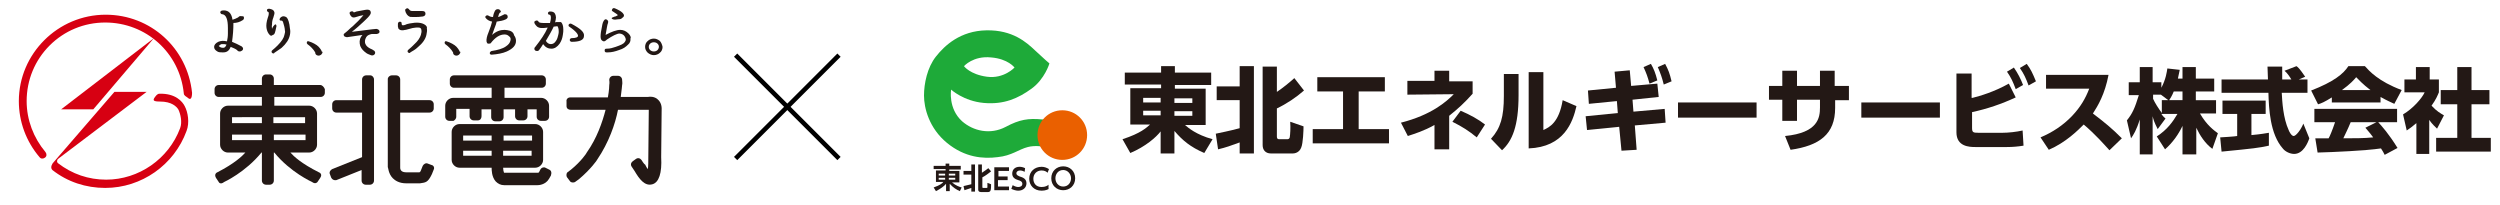 <?xml version="1.0" encoding="utf-8"?>
<!-- Generator: Adobe Illustrator 25.4.8, SVG Export Plug-In . SVG Version: 6.00 Build 0)  -->
<svg version="1.1" id="レイヤー_1" xmlns="http://www.w3.org/2000/svg" xmlns:xlink="http://www.w3.org/1999/xlink" x="0px"
	 y="0px" viewBox="0 0 544.1 44.7" style="enable-background:new 0 0 544.1 44.7;" xml:space="preserve">
<style type="text/css">
	.st0{fill:#231815;}
	.st1{fill:#1EAA39;}
	.st2{fill:#EA6000;}
	.st3{fill:#D70012;}
	.st4{fill:#FFFFFF;stroke:#000000;stroke-miterlimit:10;}
</style>
<g>
	<g>
		<g>
			<path class="st0" d="M263.6,18.5h-7.9v0.8h6.7v7.9h-4.5c0.7,0.6,2.4,2.1,6,3.1l-1.8,3c-3-1.3-4.7-2.7-6.5-4.8v4.9h-3v-4.8
				c-1,1.3-3.3,3.3-6.6,4.7l-1.7-3c4-1.3,5.2-2.5,6-3.2H246v-7.9h6.7v-0.8h-7.9v-2.6h7.9v-1.4h3v1.4h7.9V18.5z M248.8,22.3h3.8v-1
				h-3.8V22.3z M248.8,25.1h3.8v-1h-3.8V25.1z M255.6,21.4v1h3.9v-1H255.6z M255.6,24.2v1h3.9v-1H255.6z"/>
			<path class="st0" d="M264.6,29.1c0.9-0.2,3-0.6,5.2-1.2v-6.1h-5v-3h5v-4.4h3.1v19h-3.1v-2.4c-1.9,0.7-3,1.1-4.7,1.5L264.6,29.1z
				 M274.8,14.5h3.1V20c1.2-0.8,2.7-2,3.8-3l2.1,2.7c-1.7,1.5-3.8,2.9-5.9,3.9v6.1c0,0.2,0,0.6,0.5,0.6h1.7c0.2,0,0.5,0,0.6-0.4
				c0.1-0.6,0.2-2.1,0.1-3.4l2.9,1c0,0.8-0.1,3.7-0.5,4.6c-0.4,1.1-1.4,1.3-1.8,1.3h-4.8c-1.2,0-1.8-0.8-1.8-1.8V14.5z"/>
			<path class="st0" d="M295.6,28.1h6.7v3.1h-16.6v-3.1h6.6v-8.2h-5.6v-3.1h14.7v3.1h-5.7V28.1z"/>
			<path class="st0" d="M312.2,15.4h3.2v2.3h5.1v2.7c-1.8,2-3.1,3.2-5.1,4.8v7.3h-3.2v-5.3c-2.3,1.3-4.3,1.9-5.8,2.4l-1.5-2.9
				c6.7-1.7,9.9-4.6,11.5-6.2l-10.1,0.1v-3h5.9V15.4z M321.4,29.9c-1.7-1.4-3.1-2.3-5.3-3.4l1.8-2.4c2.1,0.9,3.9,1.9,5.3,3
				L321.4,29.9z"/>
			<path class="st0" d="M330.5,20.7c0,6.8-1.4,10-3.6,12l-2.4-2.5c2.1-2.3,2.8-4.8,2.8-9.3v-4.8h3.2V20.7z M335.9,28.3
				c1.3-0.6,3.4-1.6,4.2-6.5l3,1.3c-0.8,3.5-2.7,8.9-10.4,9.2V15.7h3.2V28.3z"/>
			<path class="st0" d="M356.2,32.6l-3.3,0.2l-0.5-5.2l-7,0.7l-0.3-3l7-0.7l-0.2-2.6l-6.1,0.6l-0.2-2.9l6.1-0.6l-0.3-3.5l3.3-0.3
				l0.3,3.4l5.7-0.5l0.3,2.9l-5.7,0.6l0.2,2.6l6.8-0.6l0.2,3l-6.7,0.6L356.2,32.6z M359.3,13.9c0.6,1,1,2,1.4,3.6l-1.7,0.7
				c-0.4-1.5-0.7-2.3-1.3-3.6L359.3,13.9z M362.4,13.9c0.7,1.3,1,2.1,1.4,3.8l-1.7,0.7c-0.4-1.6-0.7-2.4-1.3-3.8L362.4,13.9z"/>
			<path class="st0" d="M382.3,22.3v3.3h-17.1v-3.3H382.3z"/>
			<path class="st0" d="M402.4,18.8v3h-3v1.7c0,5.7-3.4,8.2-9.7,9.1l-1.2-3c7.2-0.7,7.6-4,7.6-6.2v-1.7h-5v4.6h-3.2v-4.6H385v-3h2.9
				v-3.3h3.2v3.3h5v-3.3h3.2v3.3H402.4z"/>
			<path class="st0" d="M422.2,22.3v3.3h-17.1v-3.3H422.2z"/>
			<path class="st0" d="M429.3,21.3c1.6-0.4,4.7-1.3,7.9-3.1l1.5,3c-3,1.4-6.2,2.5-9.5,3.2v3.4c0,1,0.2,1.1,1.4,1.1h5.2
				c1.3,0,3.1-0.2,4.4-0.5l0.2,3.3c-1.2,0.2-2.4,0.3-3.6,0.3h-6.9c-1.3,0-4.1-0.1-4.1-3.2V16h3.3V21.3z M438.3,14.7
				c0.9,1.3,1.5,2.5,2,3.8l-1.6,0.9c-0.6-1.6-1-2.5-1.9-3.8L438.3,14.7z M441.1,13.9c0.9,1.2,1.3,2.1,2,3.8l-1.6,0.9
				c-0.6-1.6-1-2.5-1.9-3.8L441.1,13.9z"/>
			<path class="st0" d="M458.9,16.3c-0.8,4.2-2.3,6.7-3.4,8.4c2.6,2,4,3.1,6.3,5.4l-2.7,2.6c-1.1-1.2-3-3.4-5.6-5.6
				c-1.3,1.3-3.9,3.9-7.6,5.5l-1.8-2.7c2.6-1.1,4.9-2.6,6.9-4.7c1.8-1.9,2.9-3.8,3.7-5.9h-9.4v-3H458.9z"/>
			<path class="st0" d="M475,17.1v-2.5h2.9v2.5h4v2.8h-4v1.9h4.4v2.9h-3.5c1.5,2.6,3.1,3.7,3.9,4.3l-1.2,3.4
				c-1.6-1.2-2.7-2.9-3.5-4.6v5.8H475v-6.2c-0.9,1.9-2.2,3.7-3.8,5.1l-1.8-2.8c2.3-1.5,3.5-3.2,4.5-4.9h-3.5c0.4,0.6,0.6,0.7,0.9,1
				l-1.7,2.3c-0.8-1.6-0.9-2-1.1-2.8v8.3h-2.8v-7.6c-0.7,2.3-1.4,3.4-1.9,4.1l-0.9-3.9c1.2-1.5,1.7-2.6,2.6-5.5h-2.2v-2.8h2.4v-3.3
				h2.8v3.3h1.9v1.2c1-1.9,1.2-3.5,1.3-4.2l2.7,0.3c-0.1,0.5-0.2,1-0.4,1.9H475z M471.9,21.8l-1.6-1.2h-1.7v0.9
				c0.4,0.9,1.1,2,1.9,3.1v-2.8H471.9z M475,21.8v-1.9h-1.9c-0.4,1-0.8,1.6-1,1.9H475z"/>
			<path class="st0" d="M483.2,29.9c0.1,0,3.4-0.2,3.7-0.3v-4.8h-3.2v-2.9h9.4v2.9H490v4.6c2.2-0.2,3.1-0.4,3.8-0.5l0,2.8
				c-2.3,0.5-3.2,0.6-10.3,1.3L483.2,29.9z M500.3,17.3h1.9v2.9h-5.6c0.1,1.9,0.3,5.5,1.5,8.1c0.1,0.3,0.6,1.3,1.1,1.3
				c0.5,0,1.6-1.4,2.1-2.7l1.3,3.2c-0.3,0.9-1.3,3.4-3.3,3.4c-0.9,0-1.9-0.5-2.4-1.1c-2.9-3.2-3.1-8.9-3.2-12.2h-10.2v-2.9h10.1
				c0-0.3-0.1-2.6-0.1-2.8h3.2v2.8h2c-0.5-0.8-0.9-1.4-1.5-1.9l2.6-1c0.3,0.2,0.6,0.4,1.9,2.3L500.3,17.3z"/>
			<path class="st0" d="M507.5,21.2c-1.6,1-2.3,1.3-3,1.5l-1.5-3c4.9-1.9,7-3.6,8.1-5.3h3.6c0.9,1,2.9,3.3,8,5.2l-1.6,3
				c-0.6-0.3-1.6-0.7-3-1.5v1.2h-10.6V21.2z M519,33.7c-0.2-0.4-0.4-0.8-0.8-1.4c-3.4,0.5-10.2,0.8-13.8,0.9l-0.5-3.1
				c0.1,0,2.6,0,2.9,0c0.2-0.3,0.8-1.7,1.4-3.5h-4.5v-2.9h18v2.9h-4.1c0.9,1,2.2,2.4,4.2,5.6L519,33.7z M515.9,19.6
				c-1.7-1.3-2.6-2.3-3.1-2.8c-0.5,0.6-1.3,1.5-3.1,2.8H515.9z M517.2,26.6h-5.6c-0.7,1.7-1,2.2-1.6,3.5c2.4,0,4.5,0,6.5-0.2
				c-0.8-1.1-1.3-1.6-1.7-2.1L517.2,26.6z"/>
			<path class="st0" d="M528.9,33.5h-3v-6.7c-0.8,0.7-1.5,1.2-2.1,1.6l-0.8-3.5c2.2-1.3,4.1-3.5,4.7-4.8h-4.4v-2.8h2.5v-2.7h3v2.7h2
				v2.8c-0.3,0.7-0.6,1.5-1.6,2.9c1.1,1.2,2,1.7,2.7,2.1l-1.5,2.9c-0.4-0.4-1-0.9-1.7-1.9V33.5z M534.8,14.6h3.1v5h3.9v3.1h-3.9v7.3
				h4.2v3h-11.9v-3h4.6v-7.3h-3.6v-3.1h3.6V14.6z"/>
		</g>
	</g>
	<g>
		<path class="st1" d="M227,31.9c0,0-1.8-0.3-3.3,0.1c-2,0.5-3.5,1.9-6.6,2.2c-3.1,0.4-7.1,0.1-11-3.1c-3.9-3.2-5-7.6-5-10.3
			c0-2.6,0.7-6.1,2.6-8.5c1.9-2.4,5.3-5.6,11-5.7c5.7-0.1,8.7,2.6,10.6,4.4c1.9,1.8,3.1,2.8,3.1,2.8s-1,3.4-3.9,5.5
			c-2.9,2.1-6,3.5-10.4,3.1c-4.4-0.4-7.1-2.9-7.1-2.9s-0.7,4.1,2.4,6.9c2.4,2.1,6.1,3,9.5,1.2c3-1.6,4.9-1.9,8-1.6
			c1,0.1,1.9,0.2,1.9,0.2L227,31.9z M214.8,16.7c3.7,0.5,6-2,6-2s-1.4-1.9-5.1-2.2c-3.9-0.4-5.9,1.9-5.9,1.9S211.1,16.2,214.8,16.7"
			/>
		<path class="st2" d="M236.6,29.4c0,3-2.4,5.4-5.4,5.4c-3,0-5.4-2.4-5.4-5.4c0-3,2.4-5.4,5.4-5.4C234.2,24,236.6,26.4,236.6,29.4"
			/>
		<g>
			<g>
				<path class="st0" d="M209.1,36.9h-2.5v0.3h2.2v2.5h-1.6c0.8,0.7,1.7,1,2.1,1.1l-0.4,0.8c-0.7-0.3-1.5-0.8-2.2-1.6v1.6h-0.8V40
					c-0.4,0.5-1.2,1.1-2.2,1.6l-0.5-0.8c1.4-0.5,1.9-0.9,2.1-1.2h-1.6v-2.5h2.1v-0.3h-2.6v-0.7h2.6v-0.5h0.8v0.5h2.5V36.9z
					 M204.3,38.2h1.4v-0.4h-1.4V38.2z M204.3,39.1h1.4v-0.4h-1.4V39.1z M206.5,37.8v0.4h1.4v-0.4H206.5z M206.5,38.7v0.4h1.4v-0.4
					H206.5z"/>
				<path class="st0" d="M209.7,40.5c0.6-0.1,1.1-0.3,1.7-0.4V38h-1.7v-0.8h1.7v-1.4h0.8v5.9h-0.8v-0.8c-0.5,0.2-1,0.3-1.5,0.5
					L209.7,40.5z M212.9,35.8h0.8v1.8c0.6-0.4,0.9-0.6,1.4-1l0.6,0.7c-0.5,0.4-1.3,1-1.9,1.3v2.1c0,0.2,0.1,0.2,0.2,0.2h0.7
					c0.2,0,0.2,0,0.2-0.2c0-0.3,0-0.6,0-0.9l0.8,0.3c0,0.3,0,1-0.1,1.3c-0.1,0.3-0.3,0.4-0.6,0.4h-1.5c-0.5,0-0.6-0.3-0.6-0.5V35.8z
					"/>
				<path class="st0" d="M219.3,38.4v0.8h-2.1v1.4h2.4v0.8h-3.2v-5h3.2v0.8h-2.3v1.2H219.3z"/>
				<path class="st0" d="M223,37.4c-0.5-0.3-0.9-0.3-1-0.3c-0.5,0-0.8,0.3-0.8,0.6c0,0.4,0.3,0.5,0.7,0.7c0.7,0.2,1.5,0.5,1.5,1.5
					c0,0.9-0.7,1.6-1.8,1.6c-0.5,0-1.1-0.2-1.5-0.4l0.3-0.8c0.5,0.3,0.9,0.4,1.2,0.4c0.5,0,0.9-0.2,0.9-0.7c0-0.5-0.5-0.7-0.9-0.8
					c-0.7-0.2-1.3-0.6-1.3-1.4c0-0.9,0.6-1.5,1.6-1.5c0.4,0,0.8,0.1,1.2,0.3L223,37.4z"/>
				<path class="st0" d="M228.3,41.1c-0.2,0.1-0.7,0.4-1.6,0.4c-1.7,0-2.7-1.2-2.7-2.6c0-1.6,1.2-2.6,2.7-2.6c0.6,0,1.1,0.2,1.6,0.5
					l-0.3,0.8c-0.2-0.2-0.6-0.5-1.3-0.5c-1.1,0-1.8,0.8-1.8,1.8c0,0.9,0.5,1.8,1.8,1.8c0.8,0,1.3-0.3,1.5-0.5V41.1z"/>
				<path class="st0" d="M228.8,38.8c0-1.6,1.2-2.6,2.6-2.6c1.4,0,2.6,1,2.6,2.6c0,1.6-1.2,2.6-2.6,2.6
					C230,41.4,228.8,40.4,228.8,38.8z M233.1,38.8c0-0.9-0.7-1.8-1.7-1.8c-1.1,0-1.7,0.9-1.7,1.8c0,0.9,0.6,1.8,1.7,1.8
					S233.1,39.7,233.1,38.8z"/>
			</g>
		</g>
	</g>
	<g>
		<polygon class="st3" points="13.3,23.8 20.3,23.8 33.5,8.3 		"/>
		<path class="st3" d="M41.8,20.2c-1-9.7-9-17-18.8-17c-10.4,0-18.9,8.5-18.9,18.8c0,4.5,1.6,8.8,4.5,12.2c0.3,0.4,0.8,0.4,1.2,0.1
			c0.4-0.3,0.4-0.8,0.1-1.2c-2.6-3.1-4.1-7-4.1-11.1c0-4.6,1.8-8.9,5-12.1c3.2-3.2,7.5-5,12.1-5c8.9,0,16.2,6.6,17.1,15.4
			c0,0.5,0.5,0.7,0.9,1C41.4,21.8,41.8,21.5,41.8,20.2"/>
		<path class="st3" d="M40.2,23.1c-0.5-1-2-2.8-5.5-2.7c-0.5,0-0.8,0.5-1.1,0.9c-0.3,0.5-0.3,0.8,1.2,0.8c2.6,0,3.6,1.1,4,1.7
			c0.5,1,0.9,2.8,0.4,4.1c-2.5,6.7-9,11.2-16.1,11.2c-3.8,0-7.4-1.2-10.5-3.6c0,0-0.4-0.3,0-0.9L31.9,20h-7L11.5,35.5
			c0,0-0.7,0.9-0.1,1.5c3.3,2.6,7.3,3.9,11.5,3.9c7.9,0,15-5,17.7-12.4C41.3,26.7,40.9,24.4,40.2,23.1"/>
		<path class="st0" d="M52.4,3.5c-0.3,0-0.4,0.1-0.6,0.3c-0.4,0.2-0.8,0.4-1.2,0.5c-0.1-0.8-0.4-1.4-0.8-1.7
			c-0.4-0.3-0.9-0.4-1.5-0.3c-0.1,0-0.2,0.1-0.3,0.2c-0.1,0.1-0.1,0.2,0,0.3c0,0.1,0.1,0.3,0.4,0.3c0.8,0.1,1.2,1.1,1.2,3
			c0,0.4,0,0.8,0,1.2c0,0.7-0.1,1.2-0.2,1.7c-0.8-0.2-1.4-0.1-1.9,0.1c-0.6,0.3-0.9,0.7-0.9,1.1c0,0.4,0.2,0.7,0.7,1
			c0.3,0.2,0.7,0.2,1.1,0.2c0.1,0,0.1,0,0.2,0c0.8,0,1.3-0.4,1.6-1.2c0.5,0.2,1,0.4,1.4,0.7c0.1,0.2,0.3,0.3,0.6,0.3
			c0.2,0,0.3-0.1,0.5-0.2c0.1-0.1,0.2-0.2,0.2-0.4c0-0.2-0.1-0.3-0.2-0.4l-0.1-0.1c0,0,0,0,0,0c-0.7-0.4-1.4-0.7-2.1-1
			c0.2-1.4,0.3-2.7,0.3-4.1c0.7,0,1.4-0.2,2-0.6c0.2-0.1,0.3-0.3,0.3-0.5c0-0.2-0.1-0.3-0.2-0.4C52.8,3.6,52.6,3.5,52.4,3.5
			 M48.6,10.4c-0.2,0-0.4,0-0.6-0.1c-0.2-0.1-0.3-0.2-0.4-0.3c0,0,0.1-0.1,0.4-0.3c0.1-0.1,0.3-0.1,0.5-0.1c0.2,0,0.5,0,0.8,0.1
			C49.1,10.2,48.9,10.4,48.6,10.4"/>
		<path class="st0" d="M89.1,3.6c0.2,0.1,0.1,0.1,1.1,0.1c0.7,0,1.1,0,1.7-0.1l0.1,0c0.5-0.1,0.6-0.4,0.6-0.6c0-0.4-0.2-0.6-0.7-0.6
			c-0.1,0-0.2,0-0.2,0c-0.4,0-0.7,0-1,0c-0.9,0-0.8,0-0.9,0C89.4,2.4,89.2,2.3,89,2c-0.2-0.2-0.4-0.3-0.6-0.1
			c-0.2,0.1-0.3,0.3-0.2,0.4C88.3,3,88.8,3.5,89.1,3.6"/>
		<path class="st0" d="M92.5,5.4c-0.7-0.5-1.8-0.6-3.3-0.3c-0.4,0.1-0.6,0.1-1,0.3c-0.2,0.1-0.4,0.1-0.6,0.1
			c-0.2-0.1-0.2-0.3-0.2-0.5c0-0.3-0.5-0.4-0.7-0.1c-0.1,0.1-0.1,0.3-0.1,0.4c0,0.2,0,0.4,0,0.5c0,0.1,0.1,0.2,0.1,0.4
			c0.3,0.4,0.8,0.5,1.5,0.3l0.1,0c0.7-0.2,1.2-0.3,1.5-0.4c1.1-0.2,1.6-0.1,1.7,0c0.1,0.1,0.2,0.2,0.2,0.4c0.1,0.3,0,0.7-0.1,1.1
			c-0.2,0.6-0.6,1.3-1.5,2.1c-0.4,0.4-0.8,0.8-1.2,1.1c-0.1,0.1-0.2,0.2-0.2,0.3c0,0.1,0,0.2,0.1,0.3c0.1,0.1,0.3,0.2,0.4,0.1
			c0,0,0.1,0,0.1-0.1c0.5-0.3,1.1-0.6,1.6-1.1c1.1-0.9,1.7-1.8,1.9-2.7c0.1-0.5,0.2-1,0.1-1.4C93,5.9,92.8,5.6,92.5,5.4"/>
		<path class="st0" d="M111,6.7c-0.4-0.1-0.8-0.2-1.2-0.2c-0.9,0-1.8,0.3-2.7,1.1c0.2-0.5,0.3-0.9,0.5-1.4c0.3-0.7,0.4-1.1,0.5-1.5
			c0.7-0.1,1.4-0.2,2-0.5c0.2-0.1,0.4-0.3,0.4-0.5c0-0.4-0.2-0.6-0.6-0.6c-0.1,0-0.2,0-0.3,0.1c-0.5,0.2-0.7,0.4-1.2,0.5
			c0.1-0.3,0.2-0.9,0.5-1c0.2-0.1,0.1-0.4-0.1-0.5C108.7,2,108.5,2,108.3,2c-0.3,0-0.5,0.2-0.6,0.4c-0.1,0.2-0.3,0.6-0.4,1.3
			c-0.4,0-0.7-0.1-1-0.3c-0.2-0.1-0.4-0.1-0.6,0.1c-0.1,0.1-0.1,0.3,0,0.4c0.3,0.4,0.8,0.7,1.4,0.8c-0.2,0.8-0.3,1.1-0.8,2.4
			c-0.3,0.7-0.5,1.5-0.4,2c0.1,0.2,0.1,0.4,0.4,0.4c0.2,0,0.4,0,0.5-0.1c1-1.3,2-1.9,3-1.9c0.4,0,0.7,0.1,1,0.4
			c0.3,0.2,0.4,0.5,0.3,0.9c-0.1,0.5-0.4,0.9-1,1.3c-0.7,0.5-1.8,0.8-3.1,1c-0.1,0-0.2,0.1-0.3,0.2c-0.1,0.1-0.1,0.2-0.1,0.3
			c0,0.2,0.2,0.3,0.4,0.3h0h0c1.3-0.1,2.4-0.3,3.3-0.7c1.3-0.6,2-1.3,2-2.3c0-0.4-0.1-0.8-0.4-1.2C111.8,7.2,111.5,6.9,111,6.7"/>
		<path class="st0" d="M124.4,5.2c-0.2-0.1-0.4-0.1-0.6,0.1c-0.1,0.2-0.1,0.4,0.1,0.5c1.6,1.1,1.9,1.7,1.9,2c0,0.3-0.5,0.5-1.4,0.5
			c-0.2,0-0.4,0.2-0.4,0.4c0,0.2,0.2,0.4,0.4,0.4c1.8,0,2.7-0.4,2.7-1.3C127.2,7,126.3,6.2,124.4,5.2"/>
		<path class="st0" d="M121.3,4.8c-0.2,0-0.4,0-0.5,0.1c0.1-0.4,0.2-0.8,0.2-1.1s-0.1-0.6-0.2-0.8c-0.2-0.4-0.6-0.5-1.1-0.5h0
			c-0.2,0-0.3,0.1-0.4,0.2c0,0.1-0.1,0.2,0,0.3c0,0.1,0.1,0.2,0.3,0.2c0.1,0,0.3,0.1,0.3,0.7c0,0.3-0.1,0.7-0.2,1.1
			C119,5,118.5,5,118.2,5c-0.8,0-1-0.2-1-0.3c-0.1-0.2-0.3-0.3-0.6-0.2c-0.1,0.1-0.2,0.1-0.3,0.2c0,0.1,0,0.2,0,0.3
			c0.2,0.4,0.4,0.6,0.6,0.8c0.3,0.2,0.6,0.3,1,0.3c0.3,0,0.7,0,1.3-0.1c-0.6,1.4-1.6,2.8-2.7,4.2c-0.1,0.1-0.2,0.2-0.2,0.4
			c0,0.3,0.2,0.5,0.6,0.5c0.2,0,0.4-0.1,0.5-0.3c0.3-0.4,0.5-0.7,0.8-1.2c0.5,0.7,1.1,1,1.8,1c0.7,0,1.3-0.4,1.8-1.1
			c0.4-0.6,0.6-1.2,0.7-1.9c0.1-0.5,0.1-0.9,0.1-1.2c0-0.8-0.2-1.3-0.5-1.6C122,4.8,121.7,4.8,121.3,4.8 M121.5,7.6L121.5,7.6
			c-0.1,0.4-0.2,0.9-0.5,1.3c-0.3,0.5-0.7,0.7-1.1,0.7c-0.4,0-0.8-0.2-1.1-0.7c0.7-1.2,1.3-2.2,1.7-3.1l0.8-0.1c0,0,0,0,0,0
			c0.1,0.1,0.3,0.4,0.3,1.1C121.6,7,121.6,7.3,121.5,7.6"/>
		<path class="st0" d="M133.8,3.6c-0.2,0.1-0.3,0.1-0.5,0.2c-0.3,0.1-0.2,0.3,0.1,0.4c0.3,0.1,0.6,0.1,1.1,0c0.5,0,0.7-0.1,0.8-0.2
			c0.3-0.2,0.5-0.4,0.5-0.6c0-0.2-0.1-0.4-0.3-0.6c-0.4-0.4-1-0.7-1.7-1c-0.3-0.1-0.5,0-0.6,0.3c-0.1,0.2,0,0.3,0.2,0.4
			c0.8,0.5,1,0.7,1.1,0.8c0,0-0.1,0-0.2,0.1C134.1,3.5,134,3.6,133.8,3.6"/>
		<path class="st0" d="M136.8,7.3c-0.5-0.5-1.1-0.8-1.8-0.8c-0.8,0-1.9,0.4-3.2,1.1l0.3-1.7c0.1-0.8,0.4-1,0.2-1.4
			c-0.1-0.1-0.2-0.3-0.5-0.3c-0.3,0-0.6,0.6-0.7,1.1c-0.6,2.8-0.4,3.2-0.1,3.5c0.1,0.1,0.3,0.2,0.4,0.2c0.1,0,0.3,0,0.7-0.4
			c1.2-0.8,2.2-1.3,2.7-1.3c0.5,0,1,0.3,1.2,0.7c0.1,0.2,0.2,0.4,0.2,0.6c0,0.2-0.1,0.4-0.2,0.5c-0.3,0.5-0.9,0.7-2,1.1
			c-0.7,0.2-1.1,0.4-2,0.4c-0.3,0-0.4,0.1-0.4,0.4c0,0.1,0,0.2,0.1,0.3c0.1,0.1,0.2,0.1,0.3,0.1c0.1,0,0.2,0,0.3,0
			c0.8,0,1.6-0.2,2.4-0.5c1-0.3,1.5-0.7,2-1.2c0.4-0.3,0.6-0.9,0.5-1.3C137.4,8.2,137.2,7.7,136.8,7.3"/>
		<path class="st0" d="M60.1,6c0.1-0.2,0.1-0.6-0.1-0.7c-0.2,0-0.3,0.2-0.5,0.4c-0.2,0.3-0.3,0.5-0.3,0.6c0-0.3-0.1-0.6,0-0.9
			c0-0.7,0.1-1.1,0.3-1.6c0.2-0.7,0.3-0.9,0.2-1.2c-0.1-0.4-0.5-0.6-1.1-0.7c-0.3,0-0.5,0.1-0.5,0.3c0,0.1,0,0.2,0.1,0.3
			c0.2,0.1,0.3,0.2,0.3,0.3c0,0.2,0,0.5-0.2,1c-0.3,0.9-0.4,1.7-0.3,2.3c0.1,0.6,0.3,1.1,0.7,1.5c0,0,0.1,0.1,0.1,0.1
			c0.2,0.1,0.3,0.1,0.4,0c0.1,0,0.1-0.1,0.2-0.1C59.8,7.5,59.9,7,60.1,6"/>
		<path class="st0" d="M62.4,3.8C62.3,3.7,62.3,3.7,62.4,3.8c-0.4-0.3-0.8-0.3-1-0.2c-0.3,0.1-0.7,0.5-0.5,0.8
			c0.2,0.2,0.5-0.1,0.7,0.4C61.8,5.4,62,6.2,62,6.6c0.1,0.3,0,0.6-0.1,1c-0.1,0.6-0.6,1.4-1.4,2.2c-0.4,0.4-0.8,0.8-1.2,1.1
			c-0.1,0.1-0.2,0.2-0.2,0.3c0,0.1,0,0.2,0.1,0.3c0.1,0.1,0.3,0.2,0.4,0.1c0,0,0.1,0,0.1-0.1c0.5-0.3,1-0.7,1.6-1.1
			c1-0.9,1.6-1.8,1.8-2.8c0.1-0.5,0.1-1,0-1.4C63,5,62.7,4.1,62.4,3.8"/>
		<path class="st0" d="M82,6.3c-0.1,0-0.2,0-0.2,0c-0.3,0-0.9,0.1-1.8,0.2c-1.6,0.2-2.5,0.3-3.2,0.4c-0.1,0-0.2,0-0.2,0
			s0.7-0.5,1.9-1.6c1.2-1.1,2.2-2,2.2-2.5c0-0.2,0-0.7-0.8-0.7c-0.3,0-1.7,0.3-2.3,0.4C77.1,2.7,77,2.7,77,2.7c0,0,0,0,0,0
			c-0.1-0.2-0.3-0.3-0.6-0.2c-0.1,0-0.2,0.1-0.3,0.2c0,0.1,0,0.2,0,0.3c0.2,0.5,0.5,0.8,0.8,0.8c0.2,0,0.4,0,0.6-0.1
			c0.2-0.1,1.4-0.4,1.6-0.4c-0.2,0.2-0.8,1-1.7,1.8c-0.4,0.4-0.7,0.7-1.1,1c-1.1,1.1-1.5,1.2-1.5,1.4c0,0.2,0,0.5,0.7,0.6
			c0.1,0,2.6-0.4,3.4-0.5c-0.1,0.1-0.2,0.2-0.3,0.4c-0.4,0.6-0.4,1.3-0.2,2c0.3,0.7,0.7,1.1,1.4,1.6c0.3,0.2,0.7,0.3,0.9,0.4
			c0.5,0.2,0.8-0.1,0.9-0.3c0.1-0.2,0.1-0.6-0.4-0.8c0,0-0.1,0-0.1-0.1c-0.5-0.2-1.2-0.5-1.5-1.1c-0.3-0.5-0.2-1.1,0.1-1.6
			c0.2-0.4,0.7-0.6,1.2-0.7c0.1,0,0.2,0,0.3,0L82,7.4c0.5-0.1,0.6-0.3,0.6-0.5C82.6,6.6,82.4,6.4,82,6.3"/>
		<path class="st0" d="M143.6,8.9c-0.4-0.3-0.8-0.5-1.3-0.5c-0.5,0-1,0.2-1.3,0.5c-0.4,0.3-0.6,0.8-0.6,1.3c0,0.5,0.2,0.9,0.6,1.3
			c0.4,0.3,0.8,0.5,1.3,0.5c0.5,0,1-0.2,1.3-0.5c0.4-0.3,0.6-0.8,0.6-1.3C144.1,9.7,143.9,9.2,143.6,8.9 M143.1,10.9
			c-0.2,0.2-0.5,0.3-0.8,0.3c-0.3,0-0.6-0.1-0.8-0.3c-0.2-0.2-0.3-0.4-0.3-0.7c0-0.3,0.1-0.5,0.3-0.7c0.2-0.2,0.5-0.3,0.8-0.3
			c0.3,0,0.6,0.1,0.8,0.3c0.2,0.2,0.3,0.4,0.3,0.7C143.4,10.4,143.3,10.7,143.1,10.9"/>
		<path class="st0" d="M100,11.2l0-0.1c-0.3-0.6-0.8-1.2-1.6-1.6c-0.4-0.2-0.8-0.4-1.2-0.5c-0.2-0.1-0.4,0-0.4,0.2
			c-0.1,0.1,0,0.3,0.1,0.4c0.7,0.5,1.3,1.1,1.7,1.8c0,0.4,0.2,0.6,0.6,0.7c0.1,0,0.1,0,0.2,0c0.2,0,0.3-0.1,0.5-0.2
			c0.2-0.2,0.3-0.4,0.3-0.6c0,0,0,0,0,0L100,11.2z"/>
		<path class="st0" d="M70,11.2l0-0.1c-0.3-0.6-0.8-1.2-1.6-1.6c-0.4-0.2-0.8-0.4-1.2-0.5c-0.2-0.1-0.4,0-0.4,0.2
			c-0.1,0.1,0,0.3,0.1,0.4c0.7,0.5,1.3,1.1,1.7,1.8c0,0.4,0.2,0.6,0.6,0.7c0.1,0,0.1,0,0.2,0c0.2,0,0.3-0.1,0.5-0.2
			c0.2-0.2,0.3-0.4,0.3-0.6c0,0,0,0,0,0L70,11.2z"/>
		<path class="st0" d="M69.7,18.5H59.6v-1.4c0-0.5-0.4-0.9-0.9-0.9h-0.8c-0.5,0-0.9,0.4-0.9,0.9v1.4h-9.4c-0.5,0-0.9,0.4-0.9,0.9
			v0.8c0,0.5,0.4,0.9,0.9,0.9H57V23h-7.4c-0.9,0-1.7,0.8-1.7,1.7v6.8c0,0.9,0.8,1.7,1.7,1.7h3.8c-0.7,0.8-2.4,2.4-6.1,4.3
			c0,0-0.8,0.3-0.3,1.2l0.6,0.9c0,0,0.3,0.7,1.2,0c0,0,4.6-2.1,8.1-6.4H57v6.1c0,0.5,0.4,0.9,0.9,0.9h0.8c0.5,0,0.9-0.4,0.9-0.9
			v-6.1h0.1c3.5,4.3,8.2,6.4,8.2,6.4c0.8,0.6,1.2,0,1.2,0l0.6-0.9c0.6-0.9-0.3-1.2-0.3-1.2c-3.8-1.9-5.5-3.5-6.2-4.3h4.1
			c0.9,0,1.7-0.8,1.7-1.7v-6.8c0-0.9-0.8-1.7-1.7-1.7h-7.6v-1.9h10.1c0.5,0,0.9-0.4,0.9-0.9v-0.8C70.5,18.9,70.1,18.5,69.7,18.5
			 M57,26.8h-6.5v-1.3H57V26.8z M50.5,29.3H57v1.2h-6.5V29.3z M59.6,29.3h6.9v1.2h-6.9V29.3z M66.4,26.8h-6.9v-1.3h6.9V26.8z"/>
		<path class="st0" d="M80.6,16.4h-0.9c-0.5,0-0.9,0.4-0.9,0.9v4.5h-5.6c-0.5,0-0.9,0.4-0.9,0.9v0.9c0,0.5,0.4,0.9,0.9,0.9h5.6v9.7
			l-6.5,2.6c-0.4,0.2-0.7,0.7-0.5,1.1l0.3,0.8c0.2,0.4,0.7,0.6,1.1,0.5l5.5-2.2v2.3c0,0.5,0.4,0.9,0.9,0.9h0.9
			c0.5,0,0.9-0.4,0.9-0.9V17.3C81.4,16.8,81,16.4,80.6,16.4"/>
		<path class="st0" d="M93.9,35.9l-0.8-0.3c-0.4-0.2-0.9,0.1-1.1,0.5l-0.4,1c-0.1,0.3-0.2,0.3-0.3,0.4h-2.9c-0.9,0-1.3-0.4-1.3-1
			c0,0,0-6.6,0-12c0,0,0,0,0.1,0h6.3c0.5,0,0.9-0.4,0.9-0.9v-0.9c0-0.5-0.4-0.9-0.9-0.9h-6.3c0,0,0,0-0.1,0c0-2.6,0-4.5,0-4.5
			c0-0.5-0.4-0.9-0.9-0.9l-0.9,0c-0.5,0-0.9,0.4-0.9,0.8l0,19.2c0.1,0,0.1,1.4,1.1,2.4c0.5,0.5,1.4,1.1,2.9,1.1h3
			c1.2-0.2,1.7-0.1,2.6-2l0.4-1C94.6,36.5,94.4,36,93.9,35.9"/>
		<path class="st0" d="M99.3,25.4v-1.7l2.9,0v1.6c0,0.5,0.4,0.9,0.9,0.9h0.9c0.5,0,0.8-0.4,0.8-0.9v-1.5l2.1,0v1.7
			c0,0.5,0.4,0.9,0.9,0.9h0.9c0.5,0,0.9-0.4,0.9-0.9v-1.7l2.5,0v1.5c0,0.5,0.4,0.9,0.9,0.9h0.9c0.5,0,0.9-0.4,0.9-0.9v-1.5l2,0
			l0,1.6c0,0.5,0.4,0.9,0.9,0.9h0.9c0.5,0,0.9-0.4,0.9-0.9V23c0-0.9-0.8-1.7-1.7-1.7l-8,0v-2.2h8.1c0.5,0,0.9-0.4,0.9-0.9v-0.9
			c0-0.5-0.4-0.9-0.9-0.9H98.8c-0.5,0-0.9,0.4-0.9,0.9v0.9c0,0.5,0.4,0.9,0.9,0.9h8.2v2.2l-8.4,0c-0.9,0-1.7,0.8-1.7,1.7v2.4
			c0,0.5,0.4,0.9,0.9,0.9h0.9C98.9,26.2,99.3,25.9,99.3,25.4"/>
		<path class="st0" d="M119.5,36.9l-0.8-0.4c-0.4-0.2-0.9,0-1.1,0.4l-0.3,0.6c-0.1,0.1-0.3,0.1-0.3,0.1h-7.3
			c-0.1-0.2-0.2-0.7-0.2-1.1l0,0v0h7c0.9,0,1.7-0.8,1.7-1.7v-6.1c0-0.9-0.8-1.7-1.7-1.7h-16.5c-0.9,0-1.7,0.8-1.7,1.7v6.1
			c0,0.9,0.8,1.7,1.7,1.7h7c0,0.5,0,2,0.9,3c0.5,0.5,1.1,0.8,1.8,0.8h7.3c0.1,0,1.7,0,2.5-1.4l0.4-0.7
			C120.1,37.6,120,37.1,119.5,36.9 M109.5,32.8h6.2v1.1h-6.2V32.8z M115.8,30.6h-6.2v-1.1h6.2V30.6z M107,30.6h-6.2v-1.1h6.2V30.6z
			 M100.8,32.8h6.2v1.1h-6.2V32.8z"/>
		<path class="st0" d="M143,21.5c-0.7-0.5-1.5-0.5-2-0.4l-5.9,0c0.2-1.5,0.3-2.5,0.3-2.6c0.1-0.2,0-1.1,0-1.1c0-0.5-0.4-0.9-0.9-0.9
			l-1,0c-0.5,0-0.9,0.4-0.9,0.9c0,0,0.1,0.6,0,1.1c0,0,0,1.1-0.3,2.7l-8.2,0c-0.5,0-0.9,0.4-0.8,0.9l0,1c0,0.5,0.4,0.8,0.9,0.8h7.6
			c-0.7,2.7-1.9,6.2-4.1,9.3c0,0.1-1.2,1.9-3.4,3.7l-0.8,0.6c-0.3,0.3-0.3,0.9,0,1.2l0.6,0.8c0.3,0.3,0.9,0.3,1.2,0l0.7-0.5
			c2.5-2.1,4-4.2,4-4.3c2.5-3.7,3.9-7.7,4.5-10.8h6.5h0.2l0,0c0,0.1,0,0.1,0,0.2l-0.1,10.2v0v0c0,0.9,0,1.8-0.1,2.5
			c-0.2-0.2-0.4-0.6-0.6-1c-0.2,0-0.8-1-0.8-1c-0.3-0.4-0.8-0.5-1.2-0.2l-0.7,0.5c-0.4,0.3-0.5,0.8-0.2,1.2l0.6,0.9
			c1,1.7,2.2,3.4,3.9,2.9c1.4-0.4,2.1-2.4,1.9-5.9l0.1-10.2v0v0C144.1,22.6,143.5,21.9,143,21.5"/>
	</g>
	<g>
		<line class="st4" x1="160.1" y1="12" x2="182.6" y2="34.5"/>
		<line class="st4" x1="160.1" y1="34.5" x2="182.6" y2="12"/>
	</g>
</g>
</svg>
